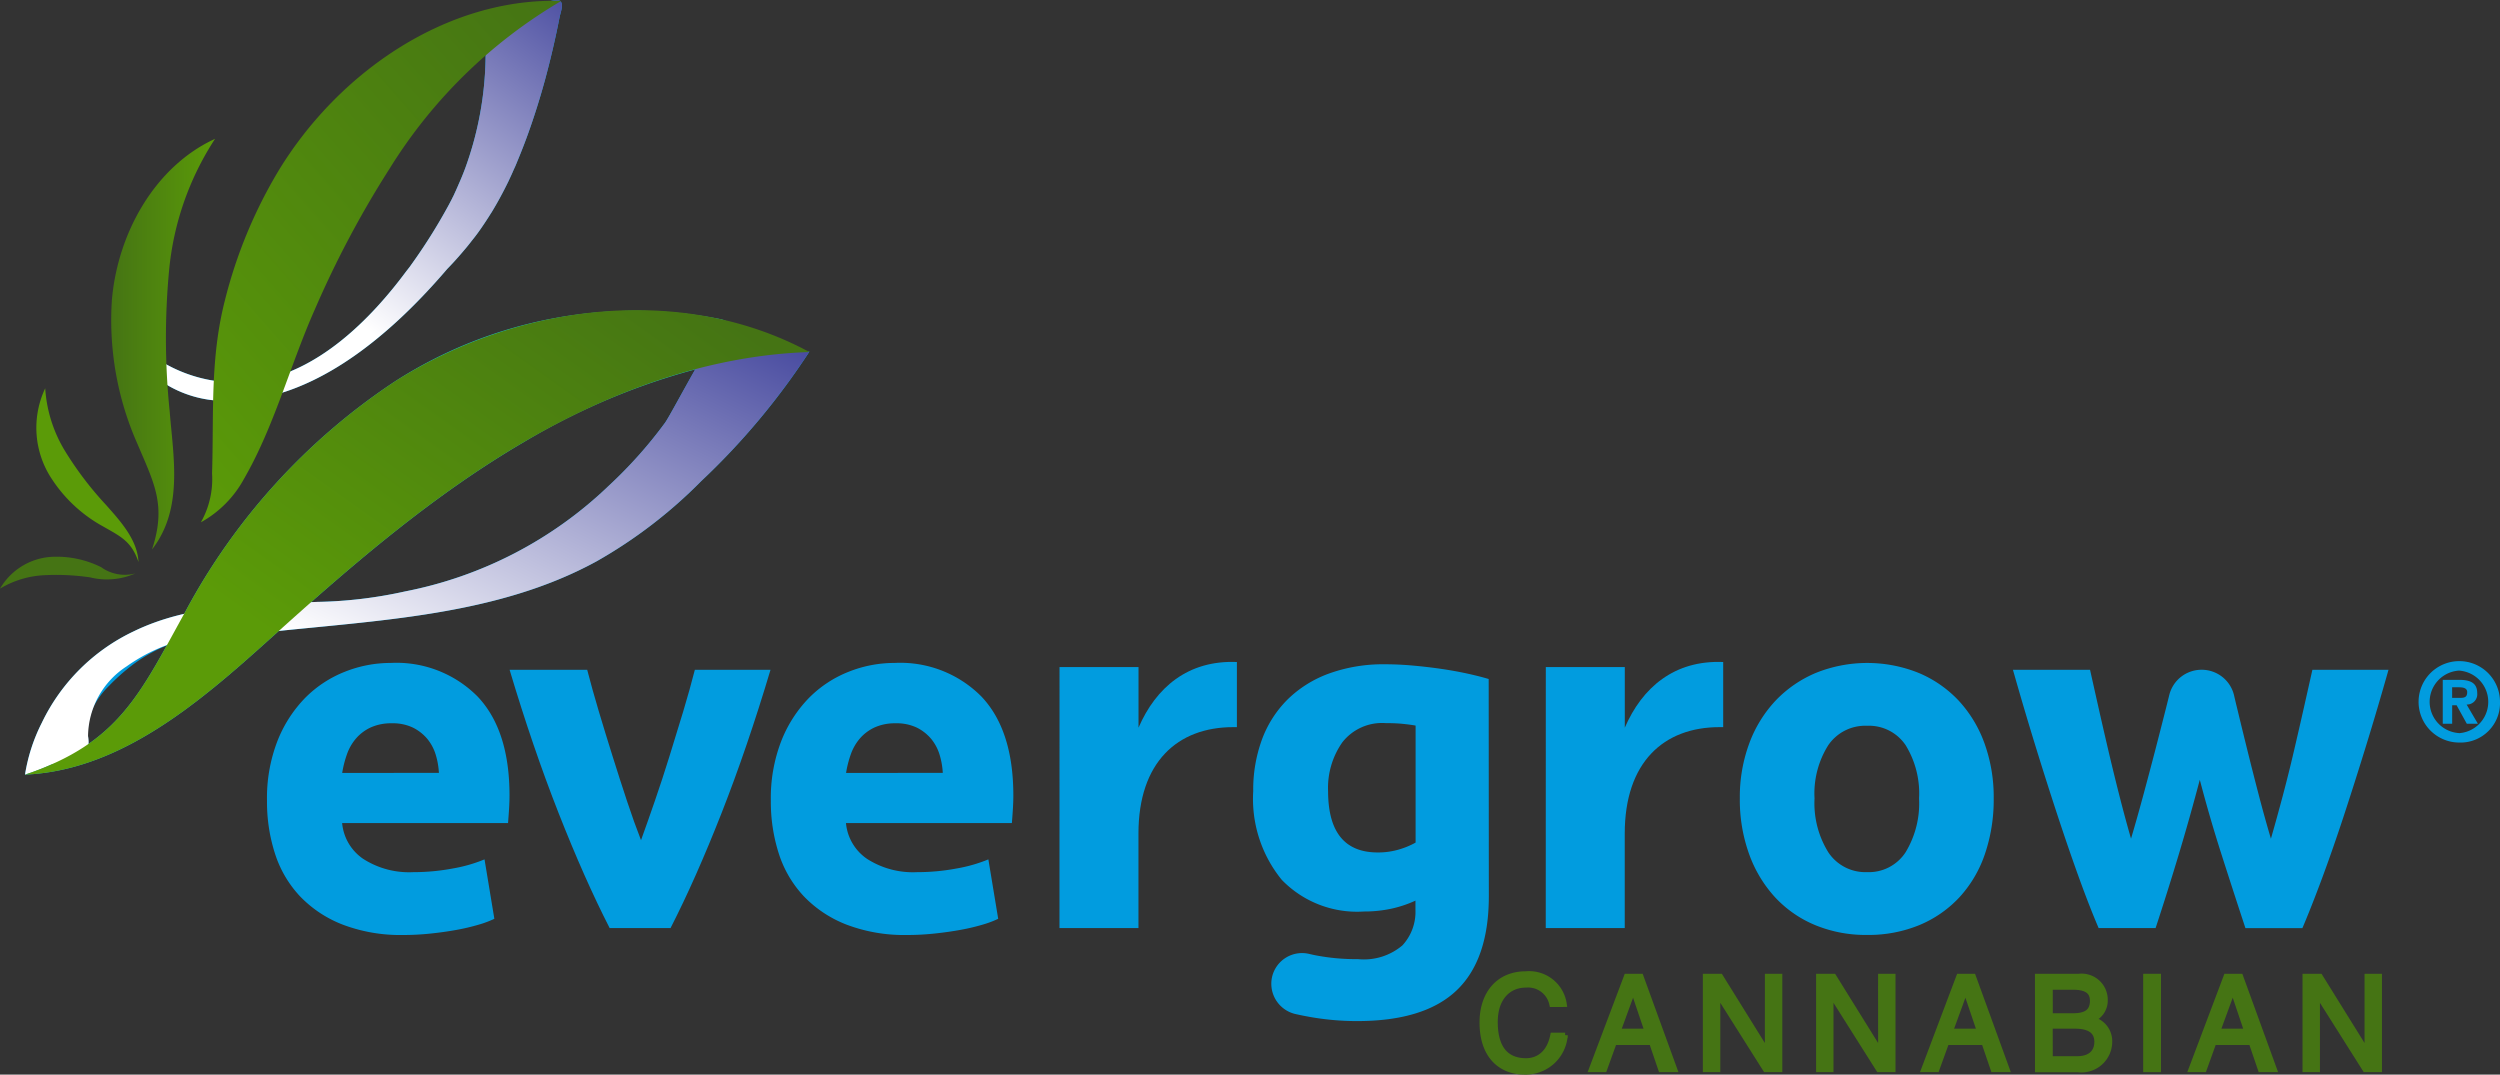 <svg xmlns="http://www.w3.org/2000/svg" xmlns:xlink="http://www.w3.org/1999/xlink" width="180.413" height="77.551" viewBox="0 0 180.413 77.551"><rect x="0" y="0" width="180.413" height="77.551" fill="#333333" stroke="none"/><defs><linearGradient id="a" x1="68.972" y1="-518.698" x2="69.503" y2="-518.698" gradientUnits="objectBoundingBox"><stop offset="0" stop-color="#457414"/><stop offset="1" stop-color="#5b9b08"/></linearGradient><linearGradient id="b" x1="0.349" y1="0.674" x2="1.064" y2="-0.126" gradientUnits="objectBoundingBox"><stop offset="0" stop-color="#fff"/><stop offset="1" stop-color="#2e3192"/></linearGradient><linearGradient id="c" x1="0.872" y1="0.038" x2="-0.26" y2="1.041" gradientUnits="objectBoundingBox"><stop offset="0" stop-color="#457414"/><stop offset="0.575" stop-color="#5b9b08"/></linearGradient><linearGradient id="d" x1="0.4" y1="0.662" x2="0.998" y2="-0.199" xlink:href="#b"/><linearGradient id="e" x1="0.822" y1="-0.112" x2="-0.031" y2="0.977" xlink:href="#a"/><linearGradient id="f" x1="0" y1="0.5" x2="1" y2="0.5" xlink:href="#a"/><linearGradient id="g" x1="-54.595" y1="-54.184" x2="-53.577" y2="-54.184" xlink:href="#a"/></defs><g transform="translate(-134.781 -146.333)"><g transform="translate(154.049 194.042)"><g transform="translate(155.217)"><path d="M428.551,231.724a2.938,2.938,0,1,1,2.96-2.938A2.85,2.85,0,0,1,428.551,231.724Zm0-5.192a2.259,2.259,0,0,0-.016,4.508h.016v.008a2.263,2.263,0,0,0,0-4.516Zm-.492,3.832h-.679V227.2h1.187c.82,0,1.3.233,1.3.956a.742.742,0,0,1-.766.824l.813,1.384h-.8l-.734-1.33h-.32Zm.6-1.865c.3,0,.484-.062.484-.412,0-.326-.352-.35-.61-.35h-.476v.762Z" transform="translate(-425.583 -225.847)" fill="#019cdf"/></g><g transform="translate(0 0.129)"><path d="M302.518,242.96q0,4.577-2.323,6.794t-7.185,2.218a19.5,19.5,0,0,1-3.406-.3q-.508-.09-1-.2a2.243,2.243,0,0,1-1.739-2.639h0a2.222,2.222,0,0,1,2.692-1.708q.206.049.415.092a15.385,15.385,0,0,0,3.1.284,4.294,4.294,0,0,0,3.211-.994,3.567,3.567,0,0,0,.94-2.554v-.674a8.468,8.468,0,0,1-1.756.585,9.327,9.327,0,0,1-1.969.2,7.556,7.556,0,0,1-5.925-2.288,9.244,9.244,0,0,1-2.058-6.4,10.5,10.5,0,0,1,.638-3.744,7.976,7.976,0,0,1,1.863-2.891,8.327,8.327,0,0,1,3-1.862,11.5,11.5,0,0,1,4.009-.656q.959,0,1.969.089t2,.23q.994.142,1.9.337t1.613.407Zm-11.6-7.592q0,4.434,3.584,4.435a5.3,5.3,0,0,0,1.525-.213,5.8,5.8,0,0,0,1.206-.5v-8.444q-.391-.07-.922-.124t-1.242-.053a3.637,3.637,0,0,0-3.122,1.384A5.724,5.724,0,0,0,290.917,235.368Z" transform="translate(-214.344 -226.123)" fill="#019cdf"/><path d="M166.894,236.02a11.394,11.394,0,0,1,.761-4.34,9.322,9.322,0,0,1,2-3.1,8.329,8.329,0,0,1,2.853-1.877,8.919,8.919,0,0,1,3.314-.638,8.239,8.239,0,0,1,6.273,2.428q2.3,2.427,2.3,7.141c0,.307-.012.644-.035,1.01s-.048.691-.071.975H172.316a3.5,3.5,0,0,0,1.523,2.587,6.122,6.122,0,0,0,3.615.957,15.279,15.279,0,0,0,2.852-.266,10.736,10.736,0,0,0,2.286-.656l.709,4.288a7.276,7.276,0,0,1-1.135.425,15.166,15.166,0,0,1-1.576.372q-.869.16-1.861.265a18.473,18.473,0,0,1-1.984.107,11.744,11.744,0,0,1-4.376-.744,8.521,8.521,0,0,1-3.083-2.038,8.085,8.085,0,0,1-1.807-3.065A12.156,12.156,0,0,1,166.894,236.02ZM179.3,234a5.517,5.517,0,0,0-.23-1.311,3.3,3.3,0,0,0-.6-1.134,3.231,3.231,0,0,0-1.028-.815,3.354,3.354,0,0,0-1.542-.319,3.547,3.547,0,0,0-1.523.3,3.141,3.141,0,0,0-1.063.8,3.568,3.568,0,0,0-.656,1.151,7.519,7.519,0,0,0-.337,1.329Z" transform="translate(-166.894 -226.062)" fill="#019cdf"/><path d="M203.292,245.53q-1.815-3.543-3.682-8.292t-3.539-10.348h5.6q.356,1.382.837,2.995t1,3.26q.516,1.648,1.032,3.206t1.015,2.836q.462-1.276,1-2.836t1.049-3.206q.516-1.649,1-3.26t.836-2.995h5.461q-1.671,5.6-3.536,10.348t-3.679,8.292Z" transform="translate(-178.564 -226.393)" fill="#019cdf"/><path d="M227.492,236.02a11.393,11.393,0,0,1,.761-4.34,9.333,9.333,0,0,1,2-3.1,8.327,8.327,0,0,1,2.852-1.877,8.919,8.919,0,0,1,3.314-.638,8.239,8.239,0,0,1,6.273,2.428q2.3,2.427,2.3,7.141c0,.307-.012.644-.035,1.01s-.047.691-.071.975H232.914a3.508,3.508,0,0,0,1.523,2.587,6.122,6.122,0,0,0,3.615.957,15.275,15.275,0,0,0,2.852-.266,10.726,10.726,0,0,0,2.286-.656l.709,4.288a7.291,7.291,0,0,1-1.134.425,15.14,15.14,0,0,1-1.577.372q-.869.16-1.861.265a18.472,18.472,0,0,1-1.984.107,11.747,11.747,0,0,1-4.377-.744,8.526,8.526,0,0,1-3.083-2.038,8.084,8.084,0,0,1-1.807-3.065A12.156,12.156,0,0,1,227.492,236.02ZM239.9,234a5.483,5.483,0,0,0-.23-1.311,3.294,3.294,0,0,0-.6-1.134,3.231,3.231,0,0,0-1.028-.815,3.353,3.353,0,0,0-1.541-.319,3.549,3.549,0,0,0-1.524.3,3.152,3.152,0,0,0-1.063.8,3.568,3.568,0,0,0-.656,1.151,7.516,7.516,0,0,0-.337,1.329Z" transform="translate(-191.132 -226.062)" fill="#019cdf"/><path d="M362.356,235.843a12.118,12.118,0,0,1-.638,4.023,8.743,8.743,0,0,1-1.843,3.119,8.29,8.29,0,0,1-2.888,2,9.648,9.648,0,0,1-3.774.709,9.549,9.549,0,0,1-3.739-.709,8.276,8.276,0,0,1-2.888-2,9.178,9.178,0,0,1-1.878-3.119,11.544,11.544,0,0,1-.673-4.023,11.128,11.128,0,0,1,.691-4,9.089,9.089,0,0,1,1.913-3.083,8.609,8.609,0,0,1,2.906-1.985,9.939,9.939,0,0,1,7.371,0,8.421,8.421,0,0,1,2.888,1.985,9.005,9.005,0,0,1,1.878,3.083A11.4,11.4,0,0,1,362.356,235.843Zm-5.386,0A6.644,6.644,0,0,0,356,232a3.188,3.188,0,0,0-2.782-1.4,3.231,3.231,0,0,0-2.8,1.4,6.547,6.547,0,0,0-.992,3.845,6.718,6.718,0,0,0,.992,3.881,3.206,3.206,0,0,0,2.8,1.435A3.163,3.163,0,0,0,356,239.724,6.818,6.818,0,0,0,356.97,235.843Z" transform="translate(-237.748 -226.062)" fill="#019cdf"/><path d="M390.369,234.827q-.709,2.694-1.507,5.352t-1.683,5.351h-4.111q-.639-1.489-1.385-3.544t-1.546-4.483q-.8-2.426-1.636-5.139t-1.615-5.466a.007.007,0,0,1,.007-.009h5.555q.284,1.276.623,2.782t.713,3.1q.374,1.594.784,3.207t.838,3.1q.46-1.559.9-3.19t.85-3.207q.408-1.576.78-3.047.119-.471.229-.92a2.4,2.4,0,0,1,2.336-1.826h0a2.4,2.4,0,0,1,2.341,1.849q.1.439.214.9.354,1.471.744,3.047t.815,3.207q.425,1.63.886,3.19.428-1.489.856-3.1t.8-3.207q.374-1.6.712-3.1t.625-2.782h5.493q-.782,2.764-1.617,5.475t-1.634,5.139q-.8,2.428-1.564,4.483t-1.4,3.544h-4.111q-.887-2.693-1.737-5.351T390.369,234.827Z" transform="translate(-250.888 -226.393)" fill="#019cdf"/></g><g transform="translate(87.69 22.574)"><path d="M318.081,265.67a1.759,1.759,0,0,0-1.89-1.4c-1.222,0-2.209.9-2.209,2.669,0,1.583.564,2.8,2.237,2.8.592,0,1.617-.281,1.928-1.845h.884a2.848,2.848,0,0,1-2.953,2.651c-1.532,0-3.037-.993-3.037-3.578,0-2.07,1.185-3.5,3.15-3.5a2.553,2.553,0,0,1,2.774,2.2Z" transform="translate(-313.041 -263.469)" fill="#457414" stroke="#457414" stroke-miterlimit="10" stroke-width="0.374"/><path d="M327.828,268.532l-.706,1.958h-.94l2.538-6.725h1.034l2.445,6.725h-1l-.668-1.958Zm2.379-.805-1-2.959h-.019l-1.081,2.959Z" transform="translate(-318.298 -263.587)" fill="#457414" stroke="#457414" stroke-miterlimit="10" stroke-width="0.374"/><path d="M344.378,263.765h.884v6.725h-1.025l-3.432-5.433h-.019v5.433H339.9v-6.725h1.081l3.376,5.433h.019Z" transform="translate(-323.785 -263.587)" fill="#457414" stroke="#457414" stroke-miterlimit="10" stroke-width="0.374"/><path d="M357.991,263.765h.883v6.725h-1.025l-3.431-5.433H354.4v5.433h-.883v-6.725H354.6l3.376,5.433h.019Z" transform="translate(-329.23 -263.587)" fill="#457414" stroke="#457414" stroke-miterlimit="10" stroke-width="0.374"/><path d="M367.8,268.532l-.706,1.958h-.94l2.539-6.725h1.034l2.445,6.725h-1l-.668-1.958Zm2.378-.805-1-2.959h-.019l-1.082,2.959Z" transform="translate(-334.285 -263.587)" fill="#457414" stroke="#457414" stroke-miterlimit="10" stroke-width="0.374"/><path d="M379.843,263.765h2.971a1.7,1.7,0,0,1,1.909,1.7,1.479,1.479,0,0,1-.9,1.405,1.621,1.621,0,0,1,1.222,1.639,2.035,2.035,0,0,1-2.294,1.986h-2.906Zm.912,2.847H382.4c.875,0,1.41-.262,1.41-1.087,0-.627-.385-.983-1.4-.983h-1.655Zm0,3.1H382.7c.949,0,1.429-.478,1.429-1.227,0-.946-.836-1.133-1.579-1.133h-1.8Z" transform="translate(-339.761 -263.587)" fill="#457414" stroke="#457414" stroke-miterlimit="10" stroke-width="0.374"/><path d="M393.771,270.49h-.912v-6.725h.912Z" transform="translate(-344.967 -263.587)" fill="#457414" stroke="#457414" stroke-miterlimit="10" stroke-width="0.374"/><path d="M399.949,268.532l-.706,1.958h-.94l2.538-6.725h1.034l2.445,6.725h-1l-.668-1.958Zm2.379-.805-1-2.959h-.019l-1.082,2.959Z" transform="translate(-347.145 -263.587)" fill="#457414" stroke="#457414" stroke-miterlimit="10" stroke-width="0.374"/><path d="M416.5,263.765h.883v6.725h-1.025l-3.432-5.433h-.019v5.433h-.883v-6.725h1.081l3.376,5.433h.019Z" transform="translate(-352.633 -263.587)" fill="#457414" stroke="#457414" stroke-miterlimit="10" stroke-width="0.374"/></g><g transform="translate(57.193 0.057)"><path d="M262.213,226.317h5.7v4.373c1.253-2.9,3.571-4.887,7.1-4.74v4.7h-.266c-4.027,0-6.838,2.535-6.838,7.68v6.818h-5.7Z" transform="translate(-262.213 -225.942)" fill="#019cdf"/></g><g transform="translate(92.286 0.057)"><path d="M320.7,226.317h5.7v4.373c1.253-2.9,3.571-4.887,7.1-4.74v4.7h-.266c-4.027,0-6.838,2.535-6.838,7.68v6.818h-5.7Z" transform="translate(-320.7 -225.942)" fill="#019cdf"/></g></g><g transform="translate(134.781 146.333)"><path d="M138.7,213.29a4.614,4.614,0,0,0-3.916,2.3,6.833,6.833,0,0,1,3.155-.966,16.914,16.914,0,0,1,3.339.153,5.072,5.072,0,0,0,3.276-.286,2.931,2.931,0,0,1-2.471-.447A7.172,7.172,0,0,0,138.7,213.29Z" transform="translate(-134.781 -173.112)" fill="url(#a)"/><g transform="translate(1.801)"><g transform="translate(0 22.381)"><path d="M164.534,188.744a31.975,31.975,0,0,1,23.443-4.46,1.623,1.623,0,0,1-.005,3.177,48.634,48.634,0,0,0-14.219,5.713c-6.291,3.683-11.885,8.434-17.309,13.305-5.2,4.673-11.257,10.355-18.662,10.676,6.807-2.284,8.3-5.847,11.521-11.663A45.8,45.8,0,0,1,164.534,188.744Z" transform="translate(-137.782 -183.634)" fill="#19c0bf"/></g><path d="M145.228,211.423a10.908,10.908,0,0,1,3.7-1.975,14.624,14.624,0,0,1,2.689-.277c1.133-.127,2.271-.213,3.406-.337,8.193-.891,16.77-1.181,24-5.131a34.5,34.5,0,0,0,7.567-5.8,51.015,51.015,0,0,0,7.8-9.337l-7.33-.1c-.245,0-2.7,4.705-3.083,5.229a32.108,32.108,0,0,1-4.039,4.527,29.311,29.311,0,0,1-14.726,7.647,31.668,31.668,0,0,1-6.357.756c-4.474.193-9.106.122-13.231,2.128A14,14,0,0,0,139,215.347a12.622,12.622,0,0,0-1.214,3.743,16.015,16.015,0,0,0,1.917-.572c.678-.212,2.219-.417,2.582-1.153.17-.346,0-1.154.038-1.555a4.832,4.832,0,0,1,.407-1.616,5.89,5.89,0,0,1,1.132-1.523A14.078,14.078,0,0,1,145.228,211.423Z" transform="translate(-137.782 -163.189)" fill="#019cdf"/><path d="M145.118,211.278a12.466,12.466,0,0,1,3.807-1.829,14.624,14.624,0,0,1,2.689-.277c1.133-.127,2.271-.213,3.406-.337,8.193-.891,16.77-1.181,24-5.131a34.5,34.5,0,0,0,7.567-5.8,51.015,51.015,0,0,0,7.8-9.337l-7.33-.1c-.245,0-2.7,4.705-3.083,5.229a32.108,32.108,0,0,1-4.039,4.527,29.311,29.311,0,0,1-14.726,7.647,31.668,31.668,0,0,1-6.357.756c-4.474.193-9.106.122-13.231,2.128A14,14,0,0,0,139,215.347a12.622,12.622,0,0,0-1.214,3.743,16.818,16.818,0,0,0,1.9-.728c.678-.212,2.236-.26,2.6-1a2.189,2.189,0,0,0,.049-1.046A6.072,6.072,0,0,1,145.118,211.278Z" transform="translate(-137.782 -163.189)" fill="url(#b)" style="mix-blend-mode:multiply;isolation:isolate"/><path d="M164.534,188.744c8.85-5.575,20.657-7.057,29.859-2.086-7.286.237-14.349,2.833-20.641,6.516s-11.885,8.434-17.309,13.305c-5.2,4.674-11.257,10.355-18.662,10.676,6.807-2.284,8.3-5.847,11.521-11.663A45.8,45.8,0,0,1,164.534,188.744Z" transform="translate(-137.782 -161.253)" fill="url(#c)"/><path d="M181.34,152.033q-.529,1.949-1.205,3.851c-.179.5-.368,1-.565,1.489-.1.251-.2.493-.3.736-.063.161-.134.314-.206.466-.125.3-.26.583-.395.871-.368.753-.763,1.489-1.2,2.207,0,.008-.009.017-.018.026s-.018.018-.018.027-.009.018-.018.027c-.215.35-.44.691-.673,1.031-.215.314-.44.619-.682.916-.2.26-.4.511-.619.762-.126.152-.26.305-.395.458-.251.287-.511.565-.781.843-4.826,5.643-9.016,8.119-12.317,9.052-.143.1-.3.188-.439.287a26,26,0,0,0-4.046,3.113c.215-.816.421-1.642.61-2.467a.732.732,0,0,0-.035-.422c.018-.018.044-.027.062-.045a8.2,8.2,0,0,1-4.315-1.309l-.968-2.081a10.453,10.453,0,0,0,7.464,1.991c4.62-.61,8.469-4.5,11.025-7.948.081-.1.162-.206.233-.3.018-.009.018-.018.027-.036a40.389,40.389,0,0,0,2.781-4.4c.036-.071.071-.125.1-.188s.063-.116.09-.17c.036-.072.071-.134.107-.215.063-.116.1-.2.116-.233.108-.242.224-.485.323-.727.17-.377.323-.754.466-1.13a24.307,24.307,0,0,0,1.487-8.074c.034-1.459.213-2.149,1.614-2.868a12.123,12.123,0,0,1,2.415-.981c.262-.069,1.086-.362,1.331-.2.312.207.04.854-.023,1.187Q181.938,149.818,181.34,152.033Z" transform="translate(-143.793 -146.333)" fill="#019cdf"/><path d="M181.34,152.033q-.529,1.949-1.205,3.851c-.179.5-.368,1-.565,1.489-.1.251-.2.493-.3.736-.063.161-.134.314-.206.466-.125.3-.26.583-.395.871-.368.753-.763,1.489-1.2,2.207,0,.008-.009.017-.018.026s-.018.018-.018.027-.009.018-.018.027c-.215.35-.44.691-.673,1.031-.215.314-.44.619-.682.916-.2.26-.4.511-.619.762-.126.152-.26.305-.395.458-.251.287-.511.565-.781.843-4.826,5.643-9.016,8.119-12.317,9.052-.143.1-.3.188-.439.287a26,26,0,0,0-4.046,3.113c.215-.816.421-1.642.61-2.467a.732.732,0,0,0-.035-.422c.018-.018.044-.027.062-.045a8.2,8.2,0,0,1-4.315-1.309l-.968-2.081a10.453,10.453,0,0,0,7.464,1.991c4.62-.61,8.469-4.5,11.025-7.948.081-.1.162-.206.233-.3.018-.009.018-.018.027-.036a40.389,40.389,0,0,0,2.781-4.4c.036-.071.071-.125.1-.188s.063-.116.09-.17c.036-.072.071-.134.107-.215.063-.116.1-.2.116-.233.108-.242.224-.485.323-.727.17-.377.323-.754.466-1.13a24.307,24.307,0,0,0,1.487-8.074c.034-1.459.213-2.149,1.614-2.868a12.123,12.123,0,0,1,2.415-.981c.262-.069,1.086-.362,1.331-.2.312.207.04.854-.023,1.187Q181.938,149.818,181.34,152.033Z" transform="translate(-143.793 -146.333)" fill="url(#d)" style="mix-blend-mode:multiply;isolation:isolate"/><path d="M164.557,158.678c4.374-7.181,12.22-12.493,20.4-12.242a36.044,36.044,0,0,0-12.391,12.1,71.713,71.713,0,0,0-5.4,10.17c-1.773,3.99-2.925,8.439-5.106,12.214a7.887,7.887,0,0,1-3.116,3.144,6.339,6.339,0,0,0,.808-3.523c.133-4.268-.155-8.259.925-12.489A34.325,34.325,0,0,1,164.557,158.678Z" transform="translate(-146.249 -146.371)" fill="url(#e)"/><path d="M148.193,174.658c.42-4.862,3.127-9.648,7.446-11.63a20.917,20.917,0,0,0-3.318,9.488,52.062,52.062,0,0,0,.044,10.2c.256,3.257,1,7.019-1.276,9.945,1.046-3.168.17-4.735-1.041-7.588A22.036,22.036,0,0,1,148.193,174.658Z" transform="translate(-141.919 -153.011)" fill="url(#f)"/><path d="M140.267,199.588a6.676,6.676,0,0,1-.484-6.555,9.886,9.886,0,0,0,1.446,4.552,24.514,24.514,0,0,0,2.93,3.85c1.028,1.16,2.278,2.51,2.356,4.135-.506-1.5-1.288-1.843-2.565-2.573A10.374,10.374,0,0,1,140.267,199.588Z" transform="translate(-138.322 -165.012)" fill="url(#g)"/></g></g></g></svg>